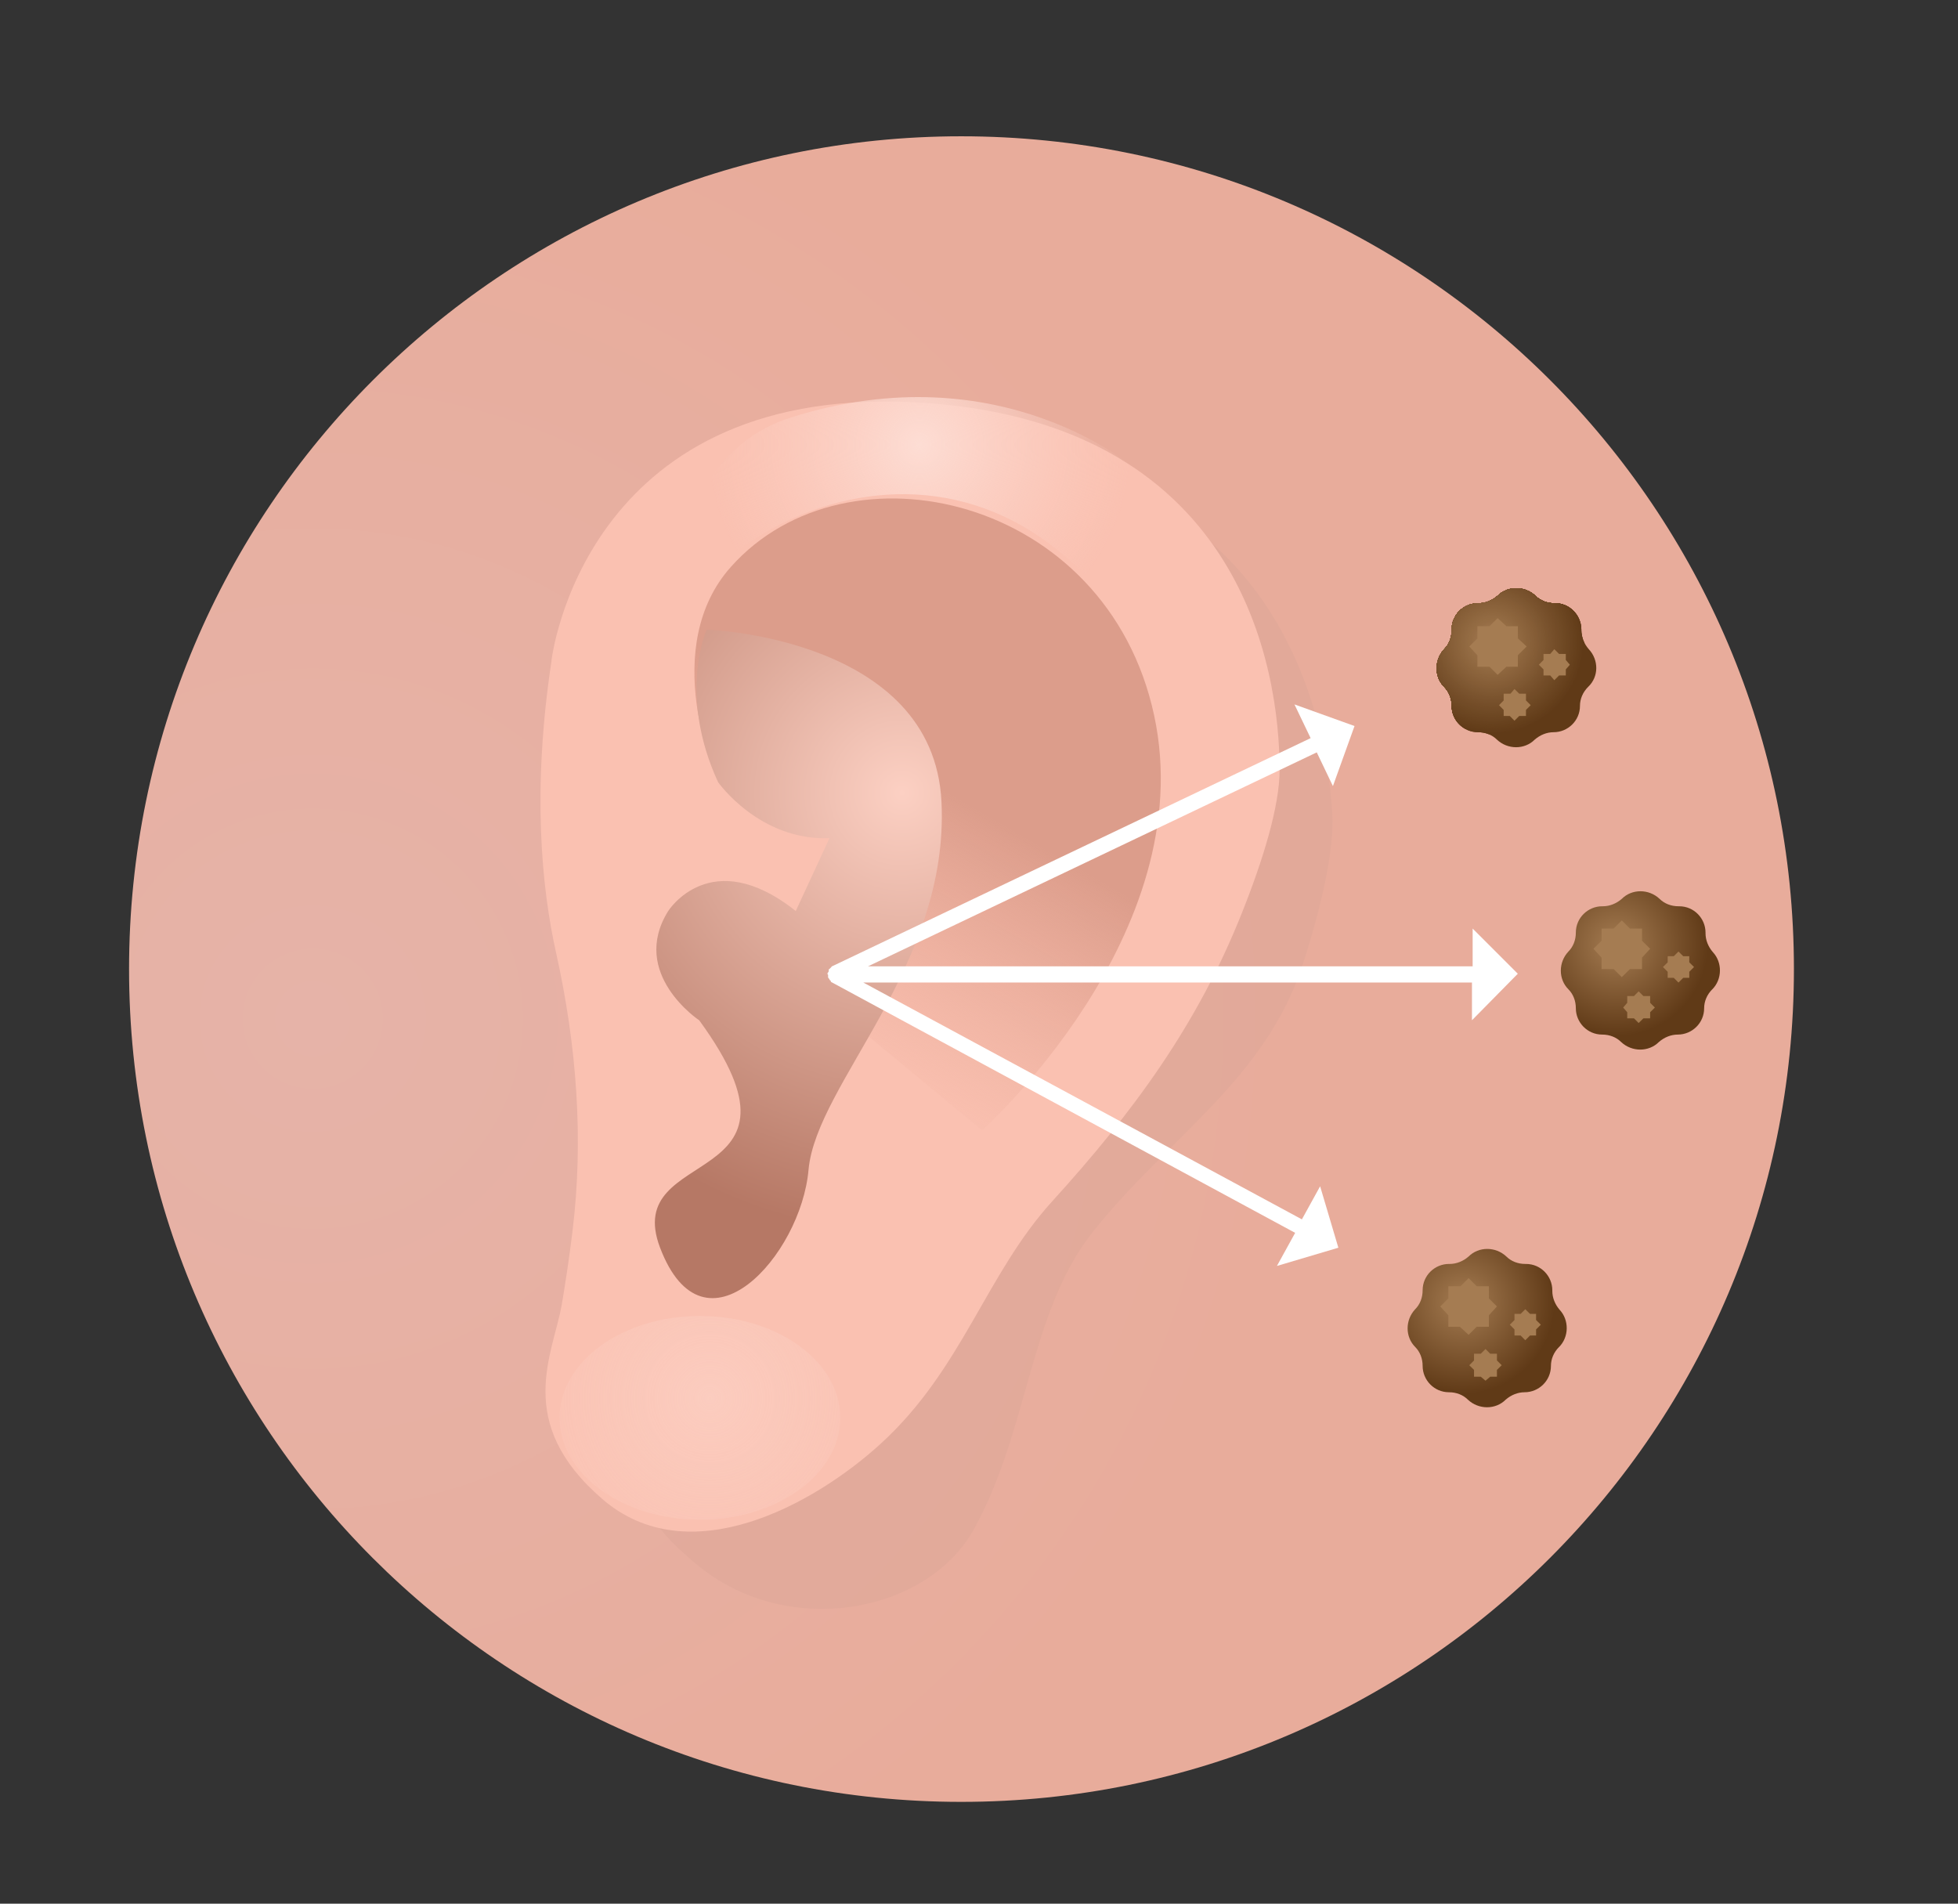 <svg xmlns="http://www.w3.org/2000/svg" xmlns:xlink="http://www.w3.org/1999/xlink" id="Layer_1" viewBox="0 0 284.61 276.71"><rect x="0" y="0" width="284.61" height="276.71" fill="#333333" stroke="none"/><defs><style>.cls-1{fill:none;}.cls-2{fill:url(#linear-gradient);}.cls-3{clip-path:url(#clippath);}.cls-4{fill:#fac1b1;}.cls-5{fill:#69431f;}.cls-6{fill:#67411d;}.cls-7{fill:#6a4420;}.cls-8{fill:#fff;}.cls-9{fill:#7e5731;}.cls-10{fill:#7f5832;}.cls-11{fill:#744d28;}.cls-12{fill:#805933;}.cls-13{fill:#815a34;}.cls-14{fill:#68421e;}.cls-15{fill:#997048;}.cls-16{fill:#976e46;}.cls-17{fill:#6c4621;}.cls-18{fill:#9a7148;}.cls-19{fill:#986f47;}.cls-20{fill:#6b4521;}.cls-21{fill:#7d5630;}.cls-22{fill:#926a42;}.cls-23{fill:#a1784f;}.cls-24{fill:#a0774e;}.cls-25{fill:#855d36;}.cls-26{fill:#9f764d;}.cls-27{fill:#946c43;}.cls-28{fill:#875f38;}.cls-29{fill:#8b633b;}.cls-30{fill:#9e754c;}.cls-31{fill:#8c643c;}.cls-32{fill:#9d744b;}.cls-33{fill:#9c734a;}.cls-34{fill:#8d653d;}.cls-35{fill:#906840;}.cls-36{fill:#916941;}.cls-37{fill:#66401c;}.cls-38{fill:#734c27;}.cls-39{fill:#8e663e;}.cls-40{fill:#8f673f;}.cls-41{fill:#936b42;}.cls-42{fill:#865e37;}.cls-43{fill:#a57c52;}.cls-44{fill:#a47b51;}.cls-45{fill:#956c44;}.cls-46{fill:#6e4823;}.cls-47{fill:#6f4924;}.cls-48{fill:#a2794f;}.cls-49{fill:#966d45;}.cls-50{fill:#724b27;}.cls-51{fill:#a37a50;}.cls-52{fill:#8a623b;}.cls-53{fill:#886039;}.cls-54{fill:#6d4722;}.cls-55{fill:#89613a;}.cls-56{fill:#9b7249;}.cls-57{fill:#704a25;}.cls-58{fill:#643e1a;}.cls-59{fill:#653f1b;}.cls-60{fill:#845c35;}.cls-61{fill:#714b26;}.cls-62{fill:#633d1a;}.cls-63{fill:#613b18;}.cls-64{fill:#603a17;}.cls-65{fill:#754e29;}.cls-66{fill:#7a532e;}.cls-67{fill:#764f2a;}.cls-68{fill:#77502b;}.cls-69{fill:#623c19;}.cls-70{fill:#79522d;}.cls-71{fill:#78512c;}.cls-72{fill:#835b35;}.cls-73{fill:#7c552f;}.cls-74{fill:#7b542e;}.cls-75{fill:#d9a596;}.cls-75,.cls-76{isolation:isolate;opacity:.4;}.cls-77{fill:url(#radial-gradient-6);}.cls-78{fill:url(#radial-gradient-5);}.cls-79{fill:url(#radial-gradient-3);}.cls-80{fill:url(#radial-gradient-2);}.cls-81{fill:url(#radial-gradient);}.cls-76{fill:url(#radial-gradient-4);}</style><radialGradient id="radial-gradient" cx="45.46" cy="552.07" fx="45.46" fy="552.07" r="142.55" gradientTransform="translate(0 -404)" gradientUnits="userSpaceOnUse"><stop offset="0" stop-color="#e6b3a8"></stop><stop offset="1" stop-color="#e8ac9b"></stop></radialGradient><linearGradient id="linear-gradient" x1="132.9" y1="516.43" x2="111.13" y2="554.22" gradientTransform="translate(0 -404)" gradientUnits="userSpaceOnUse"><stop offset="0" stop-color="#dc9d8b"></stop><stop offset="1" stop-color="#ebab99" stop-opacity="0"></stop></linearGradient><radialGradient id="radial-gradient-2" cx="131.12" cy="519.24" fx="131.12" fy="519.24" r="63.99" gradientTransform="translate(0 -404)" gradientUnits="userSpaceOnUse"><stop offset="0" stop-color="#fcd0c3"></stop><stop offset="1" stop-color="#b67865"></stop></radialGradient><radialGradient id="radial-gradient-3" cx="133.67" cy="468.64" fx="133.67" fy="468.64" r="30.77" gradientTransform="translate(0 -404)" gradientUnits="userSpaceOnUse"><stop offset="0" stop-color="#fdddd4"></stop><stop offset="1" stop-color="#fccfc3" stop-opacity="0"></stop></radialGradient><radialGradient id="radial-gradient-4" cx="103.19" cy="607.25" fx="103.19" fy="607.25" r="37.67" xlink:href="#radial-gradient-3"></radialGradient><clipPath id="clippath"><path class="cls-1" d="m230.84,99.85h0c-.78.78-1.18,1.77-1.18,2.75h0c0,2.16-1.77,3.83-3.83,3.83h0c-.98,0-1.96.39-2.75,1.08h0c-1.47,1.47-3.92,1.47-5.49,0h0c-.69-.69-1.67-1.08-2.75-1.08h0c-2.16,0-3.83-1.77-3.83-3.83h0c0-1.08-.39-2.06-1.08-2.75h0c-1.47-1.47-1.47-3.92,0-5.49h0c.69-.69,1.08-1.67,1.08-2.75v-.1c0-2.16,1.77-3.83,3.83-3.83h.1c.98,0,1.96-.39,2.75-1.08h0c1.47-1.47,3.92-1.47,5.49,0h0c.69.69,1.67,1.08,2.75,1.08h.1c2.16,0,3.83,1.77,3.83,3.83v.1c0,.98.39,1.96,1.08,2.75h0c1.47,1.57,1.47,4.02-.1,5.49Z"></path></clipPath><radialGradient id="radial-gradient-5" cx="212.68" cy="593.29" fx="212.68" fy="593.29" r="13.3" gradientTransform="translate(0 -404)" gradientUnits="userSpaceOnUse"><stop offset="0" stop-color="#a57c52"></stop><stop offset="1" stop-color="#603a17"></stop></radialGradient><radialGradient id="radial-gradient-6" cx="234.96" cy="541.3" fx="234.96" fy="541.3" r="13.3" xlink:href="#radial-gradient-5"></radialGradient></defs><path class="cls-81" d="m139.71,19.81h0c66.9,0,121.05,54.15,121.05,121.05h0c0,66.8-54.15,121.05-121.05,121.05h0c-66.8,0-120.95-54.15-120.95-121.05h0c0-66.8,54.15-121.05,120.95-121.05Z"></path><path class="cls-75" d="m87.03,107.99s2.16-41.2,50.03-41.59c47.87-.39,55.72,36.69,56.6,51.89.29,5.3-1.57,13.44-4.22,21.68-5.49,17.07-19.72,25.31-30.7,39.24-9.12,11.58-9.22,28.74-17.17,43.06-6.67,12.07-26.58,15.99-39.73,5.59-13.44-10.69-8.44-16.28-7.65-23.64.29-2.94.59-6.87.88-11.08.78-13.93-.98-27.86-4.81-41.4-2.75-9.71-5-24.23-3.24-43.75h0Z"></path><path class="cls-4" d="m80.16,96.03s4.51-39.83,52.38-37.57,53.46,38.75,53.46,53.46c0,5.2-2.35,12.95-5.49,20.8-6.47,16.28-15.79,28.94-27.56,41.89-9.71,10.69-13.05,24.43-25.01,35.31-9.71,8.83-27.86,18.83-40.41,7.95-12.85-11.08-7.16-20.99-5.89-28.15.49-2.84,1.08-6.67,1.57-10.69,1.67-13.54.59-27.17-2.35-40.41-2.16-9.61-3.53-23.84-.69-42.57h0Z"></path><path class="cls-2" d="m142.75,164.3s31.88-28.45,25.01-60.33-44.63-40.51-61.51-21.58c-5.1,5.69-5.89,13.24-5,19.91,1.37,11.38,11.58,19.91,23.05,19.03h.29c10.2-.88-6.38,22.66-6.38,22.66"></path><path class="cls-80" d="m115.67,132.42c-12.36-9.81-18.54,0-18.54,0-5.69,9.12,4.51,15.89,4.51,15.89,18.25,25.01-11.48,17.85-5.69,33.06,6.38,16.77,20.5,1.18,21.58-11.38,1.18-12.56,20.5-29.62,19.32-53.46-1.18-23.94-34.14-25.01-34.14-25.01,0,0-4.22,9.42,1.67,22.17,0,0,5.98,8.53,16.19,8.14"></path><path class="cls-79" d="m96.94,93.18c5.98-18.83,51.21-41,73.47,10.2l-5.1-35.02s-19.62-17.46-50.42-7.65c-18.83,5.98-17.95,32.47-17.95,32.47h0Z"></path><ellipse class="cls-76" cx="101.74" cy="206.09" rx="20.4" ry="14.81"></ellipse><g class="cls-3"><rect class="cls-64" x="208.37" y="85.14" width="24.03" height="24.03"></rect><circle class="cls-64" cx="216.97" cy="93.39" r="13.34"></circle><circle class="cls-63" cx="216.91" cy="93.38" r="13.14"></circle><circle class="cls-69" cx="216.97" cy="93.39" r="12.95" transform="translate(90.03 292.6) rotate(-80.78)"></circle><circle class="cls-62" cx="216.91" cy="93.38" r="12.75"></circle><circle class="cls-58" cx="216.97" cy="93.39" r="12.56" transform="translate(90.03 292.6) rotate(-80.78)"></circle><circle class="cls-59" cx="216.91" cy="93.38" r="12.36"></circle><circle class="cls-37" cx="216.96" cy="93.39" r="12.16"></circle><circle class="cls-6" cx="216.96" cy="93.39" r="11.97" transform="translate(47.65 258.1) rotate(-67.5)"></circle><circle class="cls-14" cx="216.91" cy="93.38" r="11.77"></circle><circle class="cls-5" cx="216.91" cy="93.38" r="11.58"></circle><circle class="cls-7" cx="216.91" cy="93.38" r="11.38"></circle><circle class="cls-20" cx="216.91" cy="93.38" r="11.18"></circle><circle class="cls-17" cx="216.91" cy="93.38" r="10.99"></circle><circle class="cls-54" cx="216.91" cy="93.38" r="10.79"></circle><circle class="cls-46" cx="216.91" cy="93.38" r="10.59"></circle><circle class="cls-47" cx="216.91" cy="93.38" r="10.4"></circle><circle class="cls-57" cx="216.91" cy="93.38" r="10.2"></circle><circle class="cls-61" cx="216.91" cy="93.38" r="10.01"></circle><circle class="cls-50" cx="216.91" cy="93.38" r="9.81"></circle><circle class="cls-38" cx="216.91" cy="93.38" r="9.61"></circle><circle class="cls-11" cx="216.91" cy="93.38" r="9.42"></circle><circle class="cls-65" cx="216.91" cy="93.38" r="9.22"></circle><circle class="cls-67" cx="216.91" cy="93.38" r="9.02"></circle><circle class="cls-68" cx="216.91" cy="93.38" r="8.83"></circle><circle class="cls-71" cx="216.91" cy="93.38" r="8.63"></circle><circle class="cls-70" cx="216.91" cy="93.38" r="8.44"></circle><circle class="cls-66" cx="216.91" cy="93.38" r="8.24"></circle><circle class="cls-74" cx="216.91" cy="93.38" r="8.04"></circle><circle class="cls-73" cx="216.91" cy="93.38" r="7.85"></circle><circle class="cls-21" cx="216.91" cy="93.38" r="7.75"></circle><circle class="cls-9" cx="216.91" cy="93.38" r="7.55"></circle><circle class="cls-10" cx="216.91" cy="93.38" r="7.36"></circle><circle class="cls-12" cx="216.91" cy="93.38" r="7.16"></circle><circle class="cls-13" cx="216.91" cy="93.38" r="6.96"></circle><circle class="cls-72" cx="216.91" cy="93.38" r="6.77"></circle><circle class="cls-60" cx="216.91" cy="93.38" r="6.57"></circle><circle class="cls-25" cx="216.91" cy="93.38" r="6.38"></circle><circle class="cls-42" cx="216.91" cy="93.38" r="6.18"></circle><circle class="cls-28" cx="216.91" cy="93.38" r="5.98"></circle><circle class="cls-53" cx="216.91" cy="93.38" r="5.79"></circle><circle class="cls-55" cx="216.91" cy="93.38" r="5.59"></circle><circle class="cls-52" cx="216.91" cy="93.38" r="5.4"></circle><circle class="cls-29" cx="216.91" cy="93.38" r="5.2"></circle><circle class="cls-31" cx="216.91" cy="93.38" r="5"></circle><circle class="cls-34" cx="216.91" cy="93.38" r="4.81"></circle><circle class="cls-39" cx="216.91" cy="93.38" r="4.61"></circle><circle class="cls-40" cx="216.91" cy="93.38" r="4.41"></circle><circle class="cls-35" cx="216.91" cy="93.38" r="4.22"></circle><circle class="cls-36" cx="216.91" cy="93.38" r="4.02"></circle><circle class="cls-22" cx="216.91" cy="93.38" r="3.83"></circle><circle class="cls-41" cx="216.91" cy="93.38" r="3.63"></circle><circle class="cls-27" cx="216.91" cy="93.38" r="3.43"></circle><circle class="cls-45" cx="216.91" cy="93.38" r="3.24"></circle><circle class="cls-49" cx="216.91" cy="93.38" r="3.04"></circle><circle class="cls-16" cx="216.91" cy="93.38" r="2.84"></circle><circle class="cls-19" cx="216.91" cy="93.38" r="2.75"></circle><circle class="cls-15" cx="216.91" cy="93.38" r="2.55"></circle><circle class="cls-18" cx="216.91" cy="93.38" r="2.35"></circle><circle class="cls-56" cx="216.91" cy="93.38" r="2.16"></circle><circle class="cls-33" cx="216.91" cy="93.38" r="1.96"></circle><circle class="cls-32" cx="216.91" cy="93.38" r="1.77"></circle><circle class="cls-30" cx="216.91" cy="93.38" r="1.57"></circle><circle class="cls-26" cx="216.91" cy="93.38" r="1.37"></circle><circle class="cls-24" cx="216.91" cy="93.38" r="1.18"></circle><circle class="cls-23" cx="216.91" cy="93.38" r=".98"></circle><circle class="cls-48" cx="216.91" cy="93.38" r=".78"></circle><circle class="cls-51" cx="216.91" cy="93.38" r=".59"></circle><circle class="cls-44" cx="216.91" cy="93.38" r=".39"></circle><path class="cls-43" d="m217.1,93.38c0,.1-.1.2-.2.2s-.2-.1-.2-.2.1-.2.2-.2.2.1.2.2Z"></path></g><polygon class="cls-43" points="221.91 93.97 220.63 95.24 220.63 96.91 218.97 96.91 217.69 98.09 216.51 96.91 214.75 96.91 214.75 95.24 213.57 93.97 214.75 92.79 214.75 91.02 216.51 91.02 217.69 89.85 218.97 91.02 220.63 91.02 220.63 92.79 221.91 93.97"></polygon><polygon class="cls-43" points="228.19 96.62 227.6 97.3 227.6 98.18 226.62 98.18 225.93 98.87 225.34 98.18 224.36 98.18 224.36 97.3 223.68 96.62 224.36 95.93 224.36 95.05 225.34 95.05 225.93 94.36 226.62 95.05 227.6 95.05 227.6 95.93 228.19 96.62"></polygon><polygon class="cls-43" points="222.5 102.5 221.81 103.19 221.81 104.07 220.83 104.07 220.14 104.76 219.46 104.07 218.57 104.07 218.57 103.19 217.89 102.5 218.57 101.81 218.57 100.83 219.56 100.83 220.14 100.15 220.83 100.83 221.81 100.83 221.81 101.81 222.5 102.5"></polygon><path class="cls-78" d="m226.62,195.79h0c-.78.78-1.18,1.77-1.18,2.75h0c0,2.16-1.77,3.83-3.83,3.83h0c-.98,0-1.96.39-2.75,1.08h0c-1.47,1.47-3.92,1.47-5.49,0h0c-.69-.69-1.67-1.08-2.75-1.08h0c-2.16,0-3.83-1.77-3.83-3.83h0c0-1.08-.39-2.06-1.08-2.75h0c-1.47-1.47-1.47-3.92,0-5.49h0c.69-.69,1.08-1.67,1.08-2.75h0c0-2.16,1.77-3.83,3.83-3.83h.1c.98,0,1.96-.39,2.75-1.08h0c1.47-1.47,3.92-1.47,5.49,0h0c.69.69,1.67,1.08,2.75,1.08h.1c2.16,0,3.83,1.77,3.83,3.83v.1c0,.98.39,1.96,1.08,2.75h0c1.37,1.47,1.37,3.92-.1,5.4Z"></path><polygon class="cls-43" points="217.59 189.9 216.42 191.18 216.42 192.85 214.65 192.85 213.47 194.02 212.2 192.85 210.53 192.85 210.53 191.18 209.35 189.9 210.53 188.73 210.53 186.96 212.3 186.96 213.47 185.78 214.65 186.96 216.42 186.96 216.42 188.73 217.59 189.9"></polygon><polygon class="cls-43" points="223.97 192.55 223.28 193.24 223.28 194.12 222.4 194.12 221.71 194.81 221.03 194.12 220.14 194.12 220.14 193.24 219.46 192.55 220.14 191.87 220.14 190.98 221.03 190.98 221.71 190.3 222.4 190.98 223.28 190.98 223.28 191.87 223.97 192.55"></polygon><polygon class="cls-43" points="218.28 198.44 217.59 199.12 217.59 200.11 216.61 200.11 215.93 200.69 215.24 200.11 214.26 200.11 214.26 199.12 213.57 198.44 214.26 197.75 214.26 196.77 215.24 196.77 215.93 196.08 216.61 196.77 217.59 196.77 217.59 197.75 218.28 198.44"></polygon><path class="cls-77" d="m248.89,143.8h0c-.78.78-1.18,1.77-1.18,2.75h0c0,2.16-1.77,3.83-3.83,3.83h0c-.98,0-1.96.39-2.75,1.08h0c-1.47,1.47-3.92,1.47-5.49,0h0c-.69-.69-1.67-1.08-2.75-1.08h0c-2.16,0-3.83-1.77-3.83-3.83h0c0-1.08-.39-2.06-1.08-2.75h0c-1.47-1.47-1.47-3.92,0-5.49h0c.69-.69,1.08-1.67,1.08-2.75h0c0-2.16,1.77-3.83,3.83-3.83h.1c.98,0,1.96-.39,2.75-1.08h0c1.47-1.47,3.92-1.47,5.49,0h0c.69.69,1.67,1.08,2.75,1.08h.1c2.16,0,3.83,1.77,3.83,3.83v.1c0,.98.39,1.96,1.08,2.75h0c1.37,1.47,1.37,3.92-.1,5.4Z"></path><polygon class="cls-43" points="239.86 137.91 238.68 139.19 238.68 140.86 236.92 140.86 235.74 142.03 234.56 140.86 232.8 140.86 232.8 139.19 231.62 137.91 232.8 136.74 232.8 134.97 234.56 134.97 235.74 133.79 236.92 134.97 238.68 134.97 238.68 136.74 239.86 137.91"></polygon><polygon class="cls-43" points="246.24 140.56 245.55 141.25 245.55 142.13 244.67 142.13 243.98 142.82 243.29 142.13 242.41 142.13 242.41 141.25 241.72 140.56 242.41 139.88 242.41 138.99 243.29 138.99 243.98 138.31 244.67 138.99 245.55 138.99 245.55 139.88 246.24 140.56"></polygon><polygon class="cls-43" points="240.55 146.45 239.86 147.13 239.86 148.02 238.88 148.02 238.19 148.7 237.51 148.02 236.53 148.02 236.53 147.13 235.94 146.45 236.53 145.76 236.53 144.78 237.51 144.78 238.19 144.09 238.88 144.78 239.86 144.78 239.86 145.76 240.55 146.45"></polygon><path class="cls-8" d="m220.63,141.54l-6.57-6.57v5.49h-87.89l65.23-31.1,2.35,4.9,3.14-8.73-8.73-3.14,2.35,4.9-69.55,33.16c-.1,0-.1.1-.1.1l-.29.29s-.1,0-.1.1v.1c0,.1,0,.2-.1.29,0,.1-.1.1-.1.2s.1.1.1.2v.39s.1,0,.1.1h0c.1.1.1.2.2.29.1,0,.1.1.1.2l67.49,36.49-2.65,4.81,8.93-2.65-2.65-8.93-2.65,4.81-63.76-34.43h88.48v5.49l6.67-6.77h0Z"></path></svg>